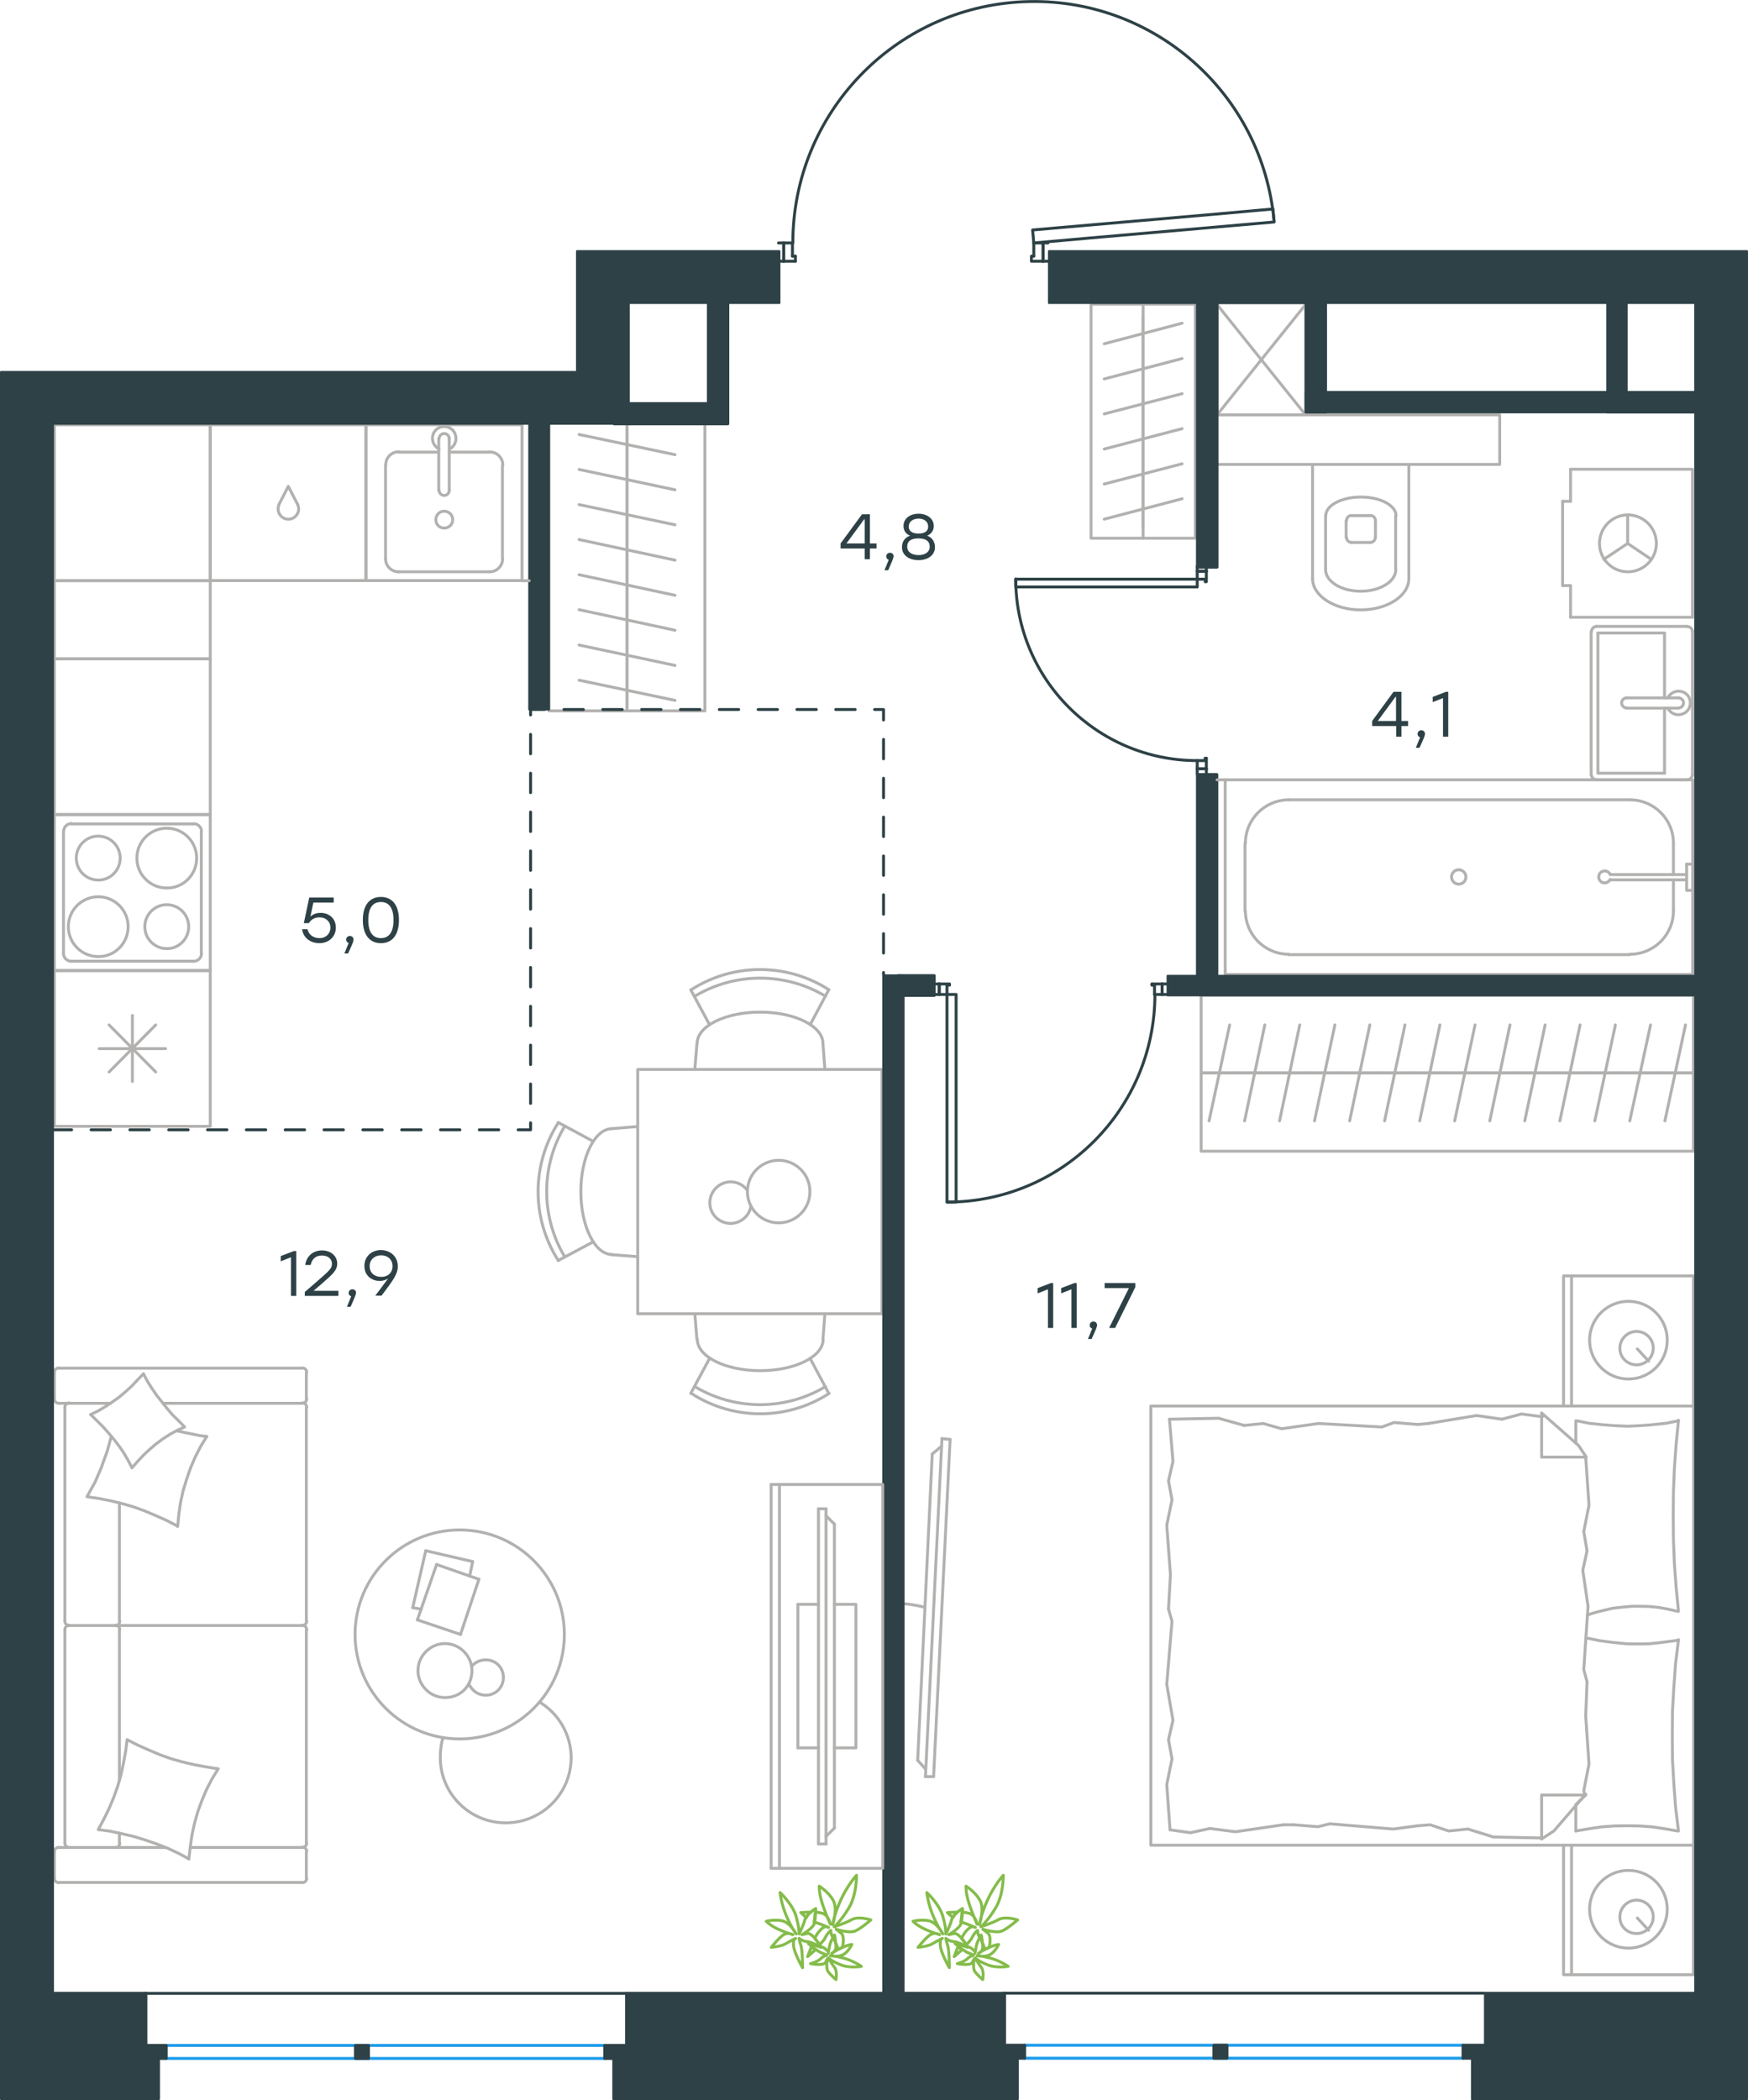 <?xml version="1.0" encoding="utf-8"?>
<!-- Generator: Adobe Illustrator 26.5.0, SVG Export Plug-In . SVG Version: 6.00 Build 0)  -->
<svg version="1.1" id="Слой_1" xmlns="http://www.w3.org/2000/svg" xmlns:xlink="http://www.w3.org/1999/xlink" x="0px" y="0px"
	 viewBox="0 0 900.4 1081.2" style="enable-background:new 0 0 900.4 1081.2;" xml:space="preserve">
<style type="text/css">
	.st0{fill:none;stroke:#B2B1B0;stroke-width:1.5;stroke-linecap:round;stroke-linejoin:round;stroke-miterlimit:22.926;}
	.st1{fill:none;stroke:#2D4146;stroke-width:1.5;stroke-linecap:round;stroke-linejoin:round;stroke-miterlimit:22.926;}
	.st2{fill:none;stroke:#1D9CEB;stroke-width:1.5;stroke-linecap:round;stroke-linejoin:round;stroke-miterlimit:22.926;}
	
		.st3{fill:none;stroke:#2D4146;stroke-width:1.5;stroke-linecap:round;stroke-linejoin:round;stroke-miterlimit:22.926;stroke-dasharray:10,10;}
	.st4{fill:#2D4146;}
	.st5{fill:#2D4146;stroke:#2D4146;stroke-linecap:round;stroke-linejoin:round;stroke-miterlimit:10;}
	.st6{fill:none;stroke:#84BC4A;stroke-width:1.5;stroke-linecap:round;stroke-linejoin:round;stroke-miterlimit:22.926;}
</style>
<g>
	<rect x="626.9" y="156" class="st0" width="45.6" height="57.6"/>
	<line class="st0" x1="626.9" y1="213.6" x2="672.5" y2="156.8"/>
	<line class="st0" x1="626.9" y1="156.8" x2="672.5" y2="213.6"/>
</g>
<g>
	<path class="st0" d="M476.4,827.5c-4.6-1.1-9.2-1.9-13.7-1.9"/>
	<line class="st0" x1="485.2" y1="740.7" x2="476.7" y2="914.7"/>
	<line class="st0" x1="480.9" y1="914.7" x2="489.4" y2="741.1"/>
	<line class="st0" x1="489.4" y1="741.1" x2="485.2" y2="740.7"/>
	<line class="st0" x1="472.7" y1="906.3" x2="480.2" y2="748.6"/>
	<line class="st0" x1="476.8" y1="910.9" x2="472.7" y2="906.3"/>
	<line class="st0" x1="480.2" y1="748.6" x2="485.1" y2="744.5"/>
	<line class="st0" x1="480.9" y1="914.7" x2="476.7" y2="914.7"/>
</g>
<rect x="28" y="218.7" class="st0" width="80.3" height="80.2"/>
<line class="st0" x1="252.1" y1="232.8" x2="231.4" y2="232.8"/>
<path class="st0" d="M233.2,267.6c0-2.4-1.9-4.4-4.4-4.4c-2.4,0-4.3,1.9-4.3,4.4c0,2.4,1.9,4.3,4.3,4.3
	C231.2,271.9,233.2,270,233.2,267.6"/>
<path class="st0" d="M226.2,252.5c0,1.4,1.2,2.6,2.6,2.6c1.4,0,2.6-1.2,2.6-2.6"/>
<line class="st0" x1="231.4" y1="225.8" x2="231.4" y2="252.6"/>
<path class="st0" d="M231.4,225.8c0-1.4-1.2-2.6-2.6-2.6c-1.4,0-2.6,1.2-2.6,2.6"/>
<line class="st0" x1="226" y1="225.8" x2="226" y2="252.6"/>
<path class="st0" d="M231.5,231.2c2.5-1.2,3.9-4.1,3.2-6.9c-0.6-2.8-3.1-4.7-5.9-4.7c-2.8,0-5.3,1.9-5.9,4.7
	c-0.6,2.8,0.7,5.6,3.3,6.9"/>
<path class="st0" d="M259,239.4c0-3.7-3-6.7-6.7-6.7"/>
<path class="st0" d="M205.4,232.6c-3.7,0-6.7,3-6.7,6.7"/>
<path class="st0" d="M252.2,294.4c3.7,0,6.7-3,6.7-6.7"/>
<path class="st0" d="M198.6,287.7c0,3.7,3,6.7,6.7,6.7"/>
<line class="st0" x1="258.8" y1="239.5" x2="258.8" y2="287.7"/>
<line class="st0" x1="252.1" y1="294.4" x2="205.3" y2="294.4"/>
<line class="st0" x1="198.6" y1="287.7" x2="198.6" y2="239.5"/>
<line class="st0" x1="205.3" y1="232.8" x2="226" y2="232.8"/>
<rect x="188.5" y="218.7" class="st0" width="80.4" height="80.2"/>
<path class="st0" d="M143.7,259.9c-1,2.2-0.3,4.8,1.6,6.3c1.9,1.5,4.6,1.5,6.5,0c1.9-1.5,2.6-4.1,1.6-6.3"/>
<polyline class="st0" points="153.4,259.9 148.5,250.4 143.6,259.9 "/>
<rect x="108.3" y="218.7" class="st0" width="80.2" height="80.2"/>
<path class="st0" d="M66,477.1c0-8.5-6.9-15.4-15.4-15.4c-8.5,0-15.4,6.9-15.4,15.4c0,8.5,6.9,15.4,15.4,15.4
	C59.1,492.6,66,485.7,66,477.1"/>
<path class="st0" d="M97.2,477.1c0-6.3-5.1-11.3-11.3-11.3c-6.3,0-11.3,5.1-11.3,11.3c0,6.3,5.1,11.3,11.3,11.3
	C92.1,488.5,97.2,483.4,97.2,477.1"/>
<path class="st0" d="M101.3,441.8c0-8.5-6.9-15.4-15.4-15.4c-8.5,0-15.4,6.9-15.4,15.4c0,8.5,6.9,15.4,15.4,15.4
	C94.4,457.3,101.3,450.4,101.3,441.8"/>
<path class="st0" d="M61.9,441.8c0-6.3-5.1-11.3-11.3-11.3c-6.3,0-11.3,5.1-11.3,11.3c0,6.3,5.1,11.3,11.3,11.3
	C56.8,453.2,61.9,448.1,61.9,441.8"/>
<path class="st0" d="M99.8,494.9c2.2,0,4-1.8,4-4"/>
<path class="st0" d="M32.7,490.9c0,2.2,1.8,4,4,4"/>
<path class="st0" d="M103.8,428.1c0-2.2-1.8-4-4-4"/>
<path class="st0" d="M36.8,424c-2.2,0-4,1.8-4,4"/>
<line class="st0" x1="99.7" y1="494.9" x2="36.7" y2="494.9"/>
<line class="st0" x1="103.7" y1="428.2" x2="103.7" y2="491"/>
<line class="st0" x1="36.7" y1="424.2" x2="99.7" y2="424.2"/>
<line class="st0" x1="32.7" y1="491" x2="32.7" y2="428.2"/>
<rect x="28" y="419.4" class="st0" width="80.3" height="80.3"/>
<line class="st0" x1="85.3" y1="951.2" x2="30.2" y2="951.2"/>
<line class="st0" x1="61.5" y1="839.1" x2="61.5" y2="916.7"/>
<line class="st0" x1="56.8" y1="722.5" x2="30.2" y2="722.5"/>
<polyline class="st0" points="46.7,728.3 50.6,726.4 54.3,724.2 57.9,721.8 61.4,719.3 64.7,716.5 67.9,713.6 70.9,710.4 
	73.9,707.3 "/>
<polyline class="st0" points="91.2,736.7 94.9,737.5 98.9,738.3 102.7,739.1 106.5,739.6 "/>
<polyline class="st0" points="68,755.7 66,751.9 63.8,748.1 61.4,744.6 58.7,741.1 55.9,737.8 53,734.5 46.7,728.3 "/>
<polyline class="st0" points="97.3,957.1 92,954.2 86.2,951.5 80.5,949.3 74.7,947.3 68.8,945.5 62.8,944.1 56.7,942.8 50.6,942 
	53.5,936.6 56.2,931.1 58.5,925.6 60.6,919.7 62.3,913.9 63.6,907.8 64.7,901.8 65.5,895.7 "/>
<polyline class="st0" points="106.5,739.6 103.3,744.8 100.5,750.3 98.1,755.9 96.1,761.7 94.3,767.6 93,773.6 92.1,779.8 
	91.5,785.9 "/>
<polyline class="st0" points="91.2,785.6 85.8,782.8 80.2,780.3 74.5,777.9 68.7,775.8 62.8,774.1 57,772.7 50.9,771.5 44.8,770.6 
	48.9,763.2 52.2,755.6 53.6,751.6 55.1,747.6 56.2,743.7 57.3,739.6 "/>
<polyline class="st0" points="112.4,910.7 109.2,915.9 106.4,921.3 104,927 101.9,932.7 100.2,938.7 98.9,944.7 98,950.9 
	97.3,957.1 "/>
<polyline class="st0" points="73.9,707.3 75.9,711.1 78.3,714.9 80.7,718.4 83.4,721.8 86.1,725.2 88.9,728.5 92,731.5 95.1,734.7 
	91.3,736.4 87.5,738.5 83.9,740.8 80.4,743.4 77.1,746.2 73.9,749.2 70.9,752.4 68,755.7 "/>
<polyline class="st0" points="65.5,895.7 71,898.5 76.6,901 82.3,903.4 88.1,905.5 94.2,907.2 100.2,908.6 106.2,909.7 112.4,910.7 
	"/>
<path class="st0" d="M59.4,836.9c1.3,0,2.3-1,2.3-2.3"/>
<line class="st0" x1="61.5" y1="834.7" x2="61.5" y2="773.8"/>
<path class="st0" d="M59.4,951.2c1.3,0,2.3-1,2.3-2.3"/>
<path class="st0" d="M61.7,839.1c0-1.3-1-2.3-2.3-2.3"/>
<line class="st0" x1="61.5" y1="943.8" x2="61.5" y2="949"/>
<path class="st0" d="M35.7,722.3c-1.3,0-2.3,1-2.3,2.3"/>
<path class="st0" d="M158,724.6c0-1.3-1-2.3-2.3-2.3"/>
<path class="st0" d="M33.4,834.6c0,1.3,1,2.3,2.3,2.3"/>
<path class="st0" d="M155.7,836.9c1.2,0,2.3-1,2.3-2.3"/>
<line class="st0" x1="33.4" y1="834.7" x2="33.4" y2="724.7"/>
<line class="st0" x1="157.8" y1="724.7" x2="157.8" y2="834.7"/>
<path class="st0" d="M33.4,948.9c0,1.2,1,2.3,2.3,2.3"/>
<path class="st0" d="M155.7,951.2c1.2,0,2.3-1,2.3-2.3"/>
<path class="st0" d="M30.3,951.1c-1.2,0-2.3,1-2.3,2.3"/>
<path class="st0" d="M35.7,836.8c-1.3,0-2.3,1-2.3,2.3"/>
<path class="st0" d="M158,839.1c0-1.3-1-2.3-2.3-2.3"/>
<path class="st0" d="M158,706.6c0-1.3-1-2.3-2.3-2.3"/>
<path class="st0" d="M155.7,722.5c1.2,0,2.3-1,2.3-2.3"/>
<path class="st0" d="M30.3,704.3c-1.2,0-2.3,1-2.3,2.3"/>
<path class="st0" d="M28,720.2c0,1.3,1,2.3,2.3,2.3"/>
<path class="st0" d="M28,967c0,1.3,1,2.3,2.3,2.3"/>
<path class="st0" d="M158,953.3c0-1.3-1-2.3-2.3-2.3"/>
<path class="st0" d="M155.7,969.3c1.2,0,2.3-1,2.3-2.3"/>
<line class="st0" x1="33.4" y1="839.1" x2="33.4" y2="949"/>
<line class="st0" x1="155.6" y1="836.9" x2="35.6" y2="836.9"/>
<line class="st0" x1="157.8" y1="949" x2="157.8" y2="839.1"/>
<line class="st0" x1="30.2" y1="704.4" x2="155.6" y2="704.4"/>
<line class="st0" x1="157.8" y1="706.6" x2="157.8" y2="720.3"/>
<line class="st0" x1="155.6" y1="722.5" x2="84" y2="722.5"/>
<line class="st0" x1="28" y1="720.3" x2="28" y2="706.6"/>
<line class="st0" x1="98.1" y1="951.2" x2="155.6" y2="951.2"/>
<line class="st0" x1="157.8" y1="953.4" x2="157.8" y2="967.1"/>
<line class="st0" x1="155.6" y1="969.2" x2="30.2" y2="969.2"/>
<line class="st0" x1="28" y1="967.1" x2="28" y2="953.4"/>
<line class="st0" x1="794.1" y1="946.3" x2="769.3" y2="945.8"/>
<polyline class="st0" points="816.8,883.5 818.5,908.3 815.8,921.9 816.3,924.2 "/>
<polyline class="st0" points="816.8,750.2 818.5,775 815.8,788.5 "/>
<polyline class="st0" points="818,827 815.8,859.6 817.5,865.9 "/>
<polyline class="st0" points="815.8,788.5 817.5,798.5 815.3,808.4 818,827 "/>
<line class="st0" x1="817.5" y1="865.9" x2="816.8" y2="883.5"/>
<polyline class="st0" points="811.7,942.7 818.2,941.6 824.8,940.6 831.5,940.1 838,940 844.6,940.1 851.3,940.6 857.8,941.6 
	864.1,942.7 "/>
<polyline class="st0" points="864.6,942.7 863.1,930.5 862.2,918.3 861.5,905.9 861.4,893.4 861.5,881.1 862.2,868.7 863.1,856.4 
	864.6,844.2 "/>
<polyline class="st0" points="735.7,732.9 760.6,728.8 773.7,730.7 "/>
<polyline class="st0" points="773.7,730.7 783.7,728 793.6,729.3 794.6,729.3 "/>
<line class="st0" x1="730.3" y1="733.4" x2="735.7" y2="732.9"/>
<polyline class="st0" points="666.5,734.7 679.2,732.9 711.8,734.7 718.1,732.4 730.3,733.4 "/>
<polyline class="st0" points="602.4,730.7 627.7,730.2 640.9,733.9 "/>
<polyline class="st0" points="640.9,733.9 650.7,732.9 660.2,735.6 666.5,734.7 "/>
<polyline class="st0" points="661.1,939.5 636.3,943.1 623.2,941.4 "/>
<polyline class="st0" points="623.2,941.4 613.2,943.6 603.4,942.2 "/>
<line class="st0" x1="666.5" y1="939.5" x2="661.1" y2="939.5"/>
<polyline class="st0" points="730.3,940 717.7,941.7 685,939 678.9,940.5 666.5,939.5 "/>
<line class="st0" x1="769.3" y1="945.8" x2="756.1" y2="941.7"/>
<polyline class="st0" points="756.1,941.7 746.2,942.7 736.7,939.5 730.3,940 "/>
<polyline class="st0" points="864.6,844.5 854.4,845.8 849.5,846.3 844.8,846.4 837.6,846.3 830.7,845.6 823.9,844.7 817.1,843.3 
	"/>
<polyline class="st0" points="864.6,731.5 858.1,732.8 851.4,733.5 844.9,734 838.4,734.3 831.6,734 825.2,733.5 818.6,732.8 
	812.2,731.5 "/>
<polyline class="st0" points="817.7,831.5 821,830.4 824.4,829.5 830.8,828 837.3,827.3 840.8,827 844.3,827 849.4,827.1 
	854.4,827.6 859.3,828.5 864.1,829.6 "/>
<polyline class="st0" points="864.6,829.6 863.4,817.5 862.5,805.3 862,792.9 861.9,780.4 862,768.1 862.5,755.7 863.4,743.4 
	864.6,731.2 "/>
<polyline class="st0" points="602.9,810.7 601,785.3 603.7,772.2 "/>
<polyline class="st0" points="603.7,772.2 601.9,762.4 604.2,752.4 602.4,730.7 "/>
<polyline class="st0" points="602.7,942.2 601,918.8 603.7,905.6 "/>
<polyline class="st0" points="601,867.2 603.7,834.7 601.9,828.4 "/>
<polyline class="st0" points="603.7,905.6 601.9,895.7 604.2,885.7 601,867.2 "/>
<line class="st0" x1="601.9" y1="828.4" x2="602.9" y2="810.7"/>
<line class="st0" x1="794.1" y1="727.5" x2="794.1" y2="750.2"/>
<polyline class="st0" points="816.8,923.7 800.4,942.7 794.1,946.8 "/>
<line class="st0" x1="816.8" y1="750.2" x2="794.1" y2="750.2"/>
<line class="st0" x1="811.7" y1="942.7" x2="811.7" y2="929.5"/>
<polyline class="st0" points="794.1,727.5 813.1,744.2 817.1,750.2 "/>
<line class="st0" x1="794.1" y1="946.8" x2="794.1" y2="924.2"/>
<polyline class="st0" points="811.7,929.1 816.8,924.2 794.1,924.2 "/>
<line class="st0" x1="811.7" y1="743" x2="811.7" y2="731.5"/>
<line class="st0" x1="843.4" y1="987.5" x2="849.2" y2="993.8"/>
<path class="st0" d="M843,995.5c4.8,0,8.6-3.9,8.6-8.6c0-4.8-3.9-8.6-8.6-8.6s-8.6,3.9-8.6,8.6C834.3,991.7,838.2,995.5,843,995.5"
	/>
<path class="st0" d="M838.8,1003c11.1,0,20-9,20-20c0-11.1-8.9-20-20-20c-11.1,0-20,9-20,20C818.8,994,827.8,1003,838.8,1003"/>
<line class="st0" x1="843.4" y1="694.5" x2="849.2" y2="700.8"/>
<path class="st0" d="M843,702.7c4.8,0,8.6-3.9,8.6-8.6c0-4.8-3.9-8.6-8.6-8.6s-8.6,3.9-8.6,8.6C834.3,698.8,838.2,702.7,843,702.7"
	/>
<path class="st0" d="M838.8,710c11.1,0,20-8.9,20-20c0-11.1-8.9-20-20-20c-11.1,0-20,9-20,20C818.8,701,827.8,710,838.8,710"/>
<line class="st0" x1="809.5" y1="950" x2="809.5" y2="1016.7"/>
<line class="st0" x1="809.5" y1="656.9" x2="809.5" y2="723.9"/>
<polyline class="st0" points="872.3,950 872.3,1016.7 805.4,1016.7 805.4,950 "/>
<polyline class="st0" points="872.3,723.9 872.3,656.9 805.4,656.9 805.4,723.9 "/>
<rect x="592.8" y="723.9" class="st0" width="279.6" height="226.1"/>
<line class="st0" x1="619.2" y1="552.4" x2="637.2" y2="552.4"/>
<line class="st0" x1="633.4" y1="527.7" x2="622.8" y2="577.1"/>
<line class="st0" x1="637.2" y1="552.4" x2="655.3" y2="552.4"/>
<line class="st0" x1="651.5" y1="527.7" x2="641.1" y2="577.1"/>
<line class="st0" x1="655.3" y1="552.4" x2="673.3" y2="552.4"/>
<line class="st0" x1="669.5" y1="527.7" x2="659.1" y2="577.1"/>
<line class="st0" x1="673.3" y1="552.4" x2="691.4" y2="552.4"/>
<line class="st0" x1="687.6" y1="527.7" x2="677.1" y2="577.1"/>
<line class="st0" x1="691.4" y1="552.4" x2="709.4" y2="552.4"/>
<line class="st0" x1="705.6" y1="527.7" x2="695.2" y2="577.1"/>
<line class="st0" x1="709.4" y1="552.4" x2="727.5" y2="552.4"/>
<line class="st0" x1="723.7" y1="527.7" x2="713.2" y2="577.1"/>
<line class="st0" x1="727.5" y1="552.4" x2="745.5" y2="552.4"/>
<line class="st0" x1="741.7" y1="527.7" x2="731.3" y2="577.1"/>
<line class="st0" x1="745.5" y1="552.4" x2="763.6" y2="552.4"/>
<line class="st0" x1="759.8" y1="527.7" x2="749.3" y2="577.1"/>
<line class="st0" x1="618.7" y1="552.4" x2="872.3" y2="552.4"/>
<line class="st0" x1="763.6" y1="552.4" x2="781.6" y2="552.4"/>
<line class="st0" x1="777.8" y1="527.7" x2="767.4" y2="577.1"/>
<line class="st0" x1="781.6" y1="552.4" x2="799.7" y2="552.4"/>
<line class="st0" x1="795.9" y1="527.7" x2="785.4" y2="577.1"/>
<line class="st0" x1="799.7" y1="552.4" x2="817.7" y2="552.4"/>
<line class="st0" x1="813.9" y1="527.7" x2="803.5" y2="577.1"/>
<line class="st0" x1="817.7" y1="552.4" x2="835.7" y2="552.4"/>
<line class="st0" x1="832.1" y1="527.7" x2="821.5" y2="577.1"/>
<line class="st0" x1="835.7" y1="552.4" x2="853.9" y2="552.4"/>
<line class="st0" x1="850.2" y1="527.7" x2="839.5" y2="577.1"/>
<line class="st0" x1="853.9" y1="552.4" x2="872" y2="552.4"/>
<line class="st0" x1="868.2" y1="527.7" x2="857.6" y2="577.1"/>
<rect x="618.7" y="512.4" class="st0" width="253.6" height="80.3"/>
<line class="st0" x1="862" y1="469" x2="862" y2="453"/>
<path class="st0" d="M829.4,450.2c-0.6-1.3-2-2-3.5-1.7c-1.4,0.3-2.4,1.5-2.4,3c0,1.4,1,2.7,2.4,3c1.4,0.3,2.8-0.4,3.5-1.7"/>
<line class="st0" x1="868.8" y1="453" x2="829.4" y2="453"/>
<line class="st0" x1="868.8" y1="450.3" x2="829.4" y2="450.3"/>
<line class="st0" x1="868.8" y1="444.9" x2="871.8" y2="444.9"/>
<polyline class="st0" points="868.8,444.9 868.8,458.4 871.8,458.4 "/>
<path class="st0" d="M755.1,451.5c0-2-1.7-3.7-3.7-3.7c-2.1,0-3.7,1.7-3.7,3.7c0,2.1,1.7,3.7,3.7,3.7
	C753.5,455.2,755.1,453.5,755.1,451.5"/>
<path class="st0" d="M839.6,491.3c12.4,0,22.4-10,22.4-22.4"/>
<path class="st0" d="M862,434.2c0-12.4-10-22.4-22.4-22.4"/>
<path class="st0" d="M641.5,468.9c0,12.4,10,22.4,22.4,22.4"/>
<path class="st0" d="M663.9,411.8c-12.4,0-22.4,10-22.4,22.4"/>
<line class="st0" x1="862" y1="434.3" x2="862" y2="450.3"/>
<line class="st0" x1="839.5" y1="491.5" x2="663.8" y2="491.5"/>
<line class="st0" x1="641.3" y1="469" x2="641.3" y2="434.3"/>
<line class="st0" x1="663.8" y1="411.8" x2="839.5" y2="411.8"/>
<rect x="631.1" y="401.5" class="st0" width="240.8" height="100.2"/>
<line class="st0" x1="857.4" y1="364.6" x2="857.4" y2="398.1"/>
<polyline class="st0" points="857.4,359.3 857.4,325.9 823.1,325.9 "/>
<polyline class="st0" points="823.1,325.9 823.1,398.1 857.4,398.1 "/>
<path class="st0" d="M819.7,398.8c0,1.4,1.2,2.6,2.6,2.6"/>
<path class="st0" d="M822.4,322.5c-1.4,0-2.6,1.2-2.6,2.6"/>
<path class="st0" d="M869.2,401.4c1.4,0,2.6-1.2,2.6-2.6"/>
<path class="st0" d="M871.8,325.2c0-1.4-1.2-2.6-2.6-2.6"/>
<path class="st0" d="M837.9,359.3c-1.4,0-2.6,1.2-2.6,2.6c0,1.4,1.2,2.6,2.6,2.6"/>
<line class="st0" x1="864.5" y1="364.6" x2="837.8" y2="364.6"/>
<path class="st0" d="M864.6,364.5c1.4,0,2.6-1.2,2.6-2.6c0-1.4-1.2-2.6-2.6-2.6"/>
<line class="st0" x1="864.5" y1="359.3" x2="837.8" y2="359.3"/>
<path class="st0" d="M859.1,364.6c1.2,2.5,4.1,3.9,6.9,3.2c2.8-0.6,4.7-3.1,4.7-5.9c0-2.8-1.9-5.3-4.7-5.9c-2.8-0.6-5.6,0.7-6.9,3.3
	"/>
<line class="st0" x1="869.1" y1="401.5" x2="822.3" y2="401.5"/>
<line class="st0" x1="819.6" y1="398.9" x2="819.6" y2="325.2"/>
<line class="st0" x1="822.3" y1="322.5" x2="869.1" y2="322.5"/>
<line class="st0" x1="871.8" y1="325.2" x2="871.8" y2="398.9"/>
<line class="st0" x1="809" y1="301.5" x2="804.9" y2="301.5"/>
<line class="st0" x1="809" y1="258.1" x2="804.9" y2="258.1"/>
<line class="st0" x1="809" y1="317.8" x2="809" y2="301.5"/>
<line class="st0" x1="809" y1="241.6" x2="809" y2="258.1"/>
<polyline class="st0" points="850.6,288 838.4,279.8 826.1,288 "/>
<line class="st0" x1="838.4" y1="279.8" x2="838.4" y2="265.1"/>
<path class="st0" d="M838.5,294.4c8.1,0,14.7-6.6,14.7-14.6c0-8.1-6.6-14.7-14.7-14.7c-8.1,0-14.6,6.6-14.6,14.7
	C823.9,287.8,830.4,294.4,838.5,294.4"/>
<line class="st0" x1="871.8" y1="317.8" x2="809" y2="317.8"/>
<line class="st0" x1="804.9" y1="301.5" x2="804.9" y2="258.1"/>
<polyline class="st0" points="809,241.6 871.8,241.6 871.8,317.8 "/>
<g>
	<path class="st0" d="M705.8,279.3c1.4,0,2.6-1.1,2.6-2.6"/>
	<path class="st0" d="M693.6,276.7c0,1.4,1.2,2.6,2.6,2.6"/>
	<path class="st0" d="M708.5,268c0-1.4-1.2-2.6-2.6-2.6"/>
	<path class="st0" d="M696.2,265.4c-1.4,0-2.6,1.1-2.6,2.6"/>
	<line class="st0" x1="708.5" y1="268.1" x2="708.5" y2="276.8"/>
	<line class="st0" x1="705.8" y1="279.3" x2="696.1" y2="279.3"/>
	<line class="st0" x1="693.4" y1="276.8" x2="693.4" y2="268.1"/>
	<line class="st0" x1="696.1" y1="265.5" x2="705.8" y2="265.5"/>
	<path class="st0" d="M719.1,265.5c0-5.3-8.1-9.6-18.1-9.6c-10,0-18.1,4.3-18.1,9.6"/>
	<line class="st0" x1="718.9" y1="293.2" x2="718.9" y2="265.5"/>
	<path class="st0" d="M682.8,293.2c0,6.2,8.1,11.2,18.1,11.2c10,0,18.1-5,18.1-11.2"/>
	<line class="st0" x1="682.8" y1="293.2" x2="682.8" y2="265.5"/>
	<path class="st0" d="M676.1,297.9c0,8.8,11.1,16.1,24.8,16.1c13.7,0,24.8-7.2,24.8-16.1"/>
	<line class="st0" x1="725.7" y1="298" x2="725.7" y2="239.1"/>
	<line class="st0" x1="676.1" y1="298" x2="676.1" y2="239.1"/>
	<polyline class="st0" points="627.4,213.6 772.5,213.6 772.5,239.1 627.4,239.1 	"/>
</g>
<line class="st0" x1="323" y1="364.4" x2="323" y2="346.3"/>
<line class="st0" x1="298.3" y1="350.2" x2="347.7" y2="360.6"/>
<line class="st0" x1="323" y1="346.3" x2="323" y2="328.3"/>
<line class="st0" x1="298.3" y1="332.1" x2="347.7" y2="342.6"/>
<line class="st0" x1="323" y1="366" x2="323" y2="218.3"/>
<line class="st0" x1="323" y1="328.3" x2="323" y2="310.2"/>
<line class="st0" x1="298.3" y1="313.9" x2="347.7" y2="324.5"/>
<line class="st0" x1="323" y1="310.2" x2="323" y2="292"/>
<line class="st0" x1="298.3" y1="295.9" x2="347.7" y2="306.5"/>
<line class="st0" x1="323" y1="292" x2="323" y2="274"/>
<line class="st0" x1="298.3" y1="277.8" x2="347.7" y2="288.4"/>
<line class="st0" x1="323" y1="274" x2="323" y2="255.9"/>
<line class="st0" x1="298.3" y1="259.8" x2="347.7" y2="270.2"/>
<line class="st0" x1="323" y1="255.9" x2="323" y2="237.9"/>
<line class="st0" x1="298.3" y1="241.7" x2="347.7" y2="252.2"/>
<line class="st0" x1="323" y1="237.9" x2="323" y2="219.9"/>
<line class="st0" x1="298.3" y1="223.7" x2="347.7" y2="234.1"/>
<polyline class="st0" points="363.1,218.3 363.1,366 282.8,366 282.8,218.3 "/>
<line class="st0" x1="80.2" y1="527.7" x2="56.2" y2="551.9"/>
<line class="st0" x1="80.2" y1="551.9" x2="56.2" y2="527.7"/>
<line class="st0" x1="68.2" y1="522.8" x2="68.2" y2="556.8"/>
<line class="st0" x1="85.3" y1="539.9" x2="51.1" y2="539.9"/>
<rect x="28" y="499.7" class="st0" width="80.3" height="80.2"/>
<line class="st0" x1="588.8" y1="277.1" x2="588.8" y2="156.6"/>
<line class="st0" x1="588.8" y1="271.1" x2="588.8" y2="253"/>
<line class="st0" x1="608.9" y1="256.8" x2="568.8" y2="267.3"/>
<line class="st0" x1="588.8" y1="253" x2="588.8" y2="235"/>
<line class="st0" x1="608.9" y1="238.8" x2="568.8" y2="249.2"/>
<line class="st0" x1="588.8" y1="235" x2="588.8" y2="216.9"/>
<line class="st0" x1="608.9" y1="220.7" x2="568.8" y2="231.2"/>
<line class="st0" x1="588.8" y1="216.9" x2="588.8" y2="198.9"/>
<line class="st0" x1="608.9" y1="202.7" x2="568.8" y2="213.1"/>
<line class="st0" x1="588.8" y1="198.9" x2="588.8" y2="180.8"/>
<line class="st0" x1="608.9" y1="184.6" x2="568.8" y2="195.1"/>
<line class="st0" x1="588.8" y1="180.8" x2="588.8" y2="162.8"/>
<line class="st0" x1="608.9" y1="166.4" x2="568.8" y2="177"/>
<rect x="562" y="156.6" class="st0" width="53.7" height="120.5"/>
<g>
	<path class="st0" d="M357.9,713.9c20.7,12.4,46.6,12.4,67.3,0"/>
	<path class="st0" d="M356.1,717.4c21.6,14,49.4,14,71,0"/>
	<line class="st0" x1="365.5" y1="699.4" x2="355.8" y2="717.4"/>
	<line class="st0" x1="417.3" y1="699.4" x2="426.9" y2="717.4"/>
	<line class="st0" x1="423.9" y1="689.7" x2="424.9" y2="676.4"/>
	<line class="st0" x1="359" y1="689.7" x2="357.9" y2="676.4"/>
	<path class="st0" d="M359.2,689.6c0,8.9,14.5,16.1,32.4,16.1c17.9,0,32.4-7.2,32.4-16.1"/>
	<path class="st0" d="M290.9,579.8c-12.4,20.7-12.4,46.6,0,67.3"/>
	<path class="st0" d="M287.6,578c-13.9,21.6-13.9,49.4,0,71"/>
	<line class="st0" x1="305.5" y1="587.6" x2="287.5" y2="577.9"/>
	<line class="st0" x1="305.5" y1="639.4" x2="287.5" y2="649"/>
	<line class="st0" x1="315.2" y1="646" x2="328.5" y2="647"/>
	<line class="st0" x1="315.2" y1="581.1" x2="328.5" y2="580"/>
	<path class="st0" d="M315.3,581.1c-8.9,0-16.1,14.5-16.1,32.4c0,17.9,7.2,32.4,16.1,32.4"/>
	<path class="st0" d="M425.2,512.9c-20.7-12.4-46.6-12.4-67.3,0"/>
	<path class="st0" d="M427,509.6c-21.6-13.9-49.4-13.9-71,0"/>
	<line class="st0" x1="417.3" y1="527.6" x2="426.9" y2="509.6"/>
	<line class="st0" x1="365.5" y1="527.6" x2="355.8" y2="509.6"/>
	<line class="st0" x1="359" y1="537.3" x2="357.9" y2="550.6"/>
	<line class="st0" x1="423.9" y1="537.3" x2="424.9" y2="550.6"/>
	<path class="st0" d="M423.9,537.2c0-8.9-14.5-16.1-32.4-16.1c-17.9,0-32.4,7.2-32.4,16.1"/>
	<path class="st0" d="M385,612.9c-3-4.1-8.5-5.6-13.1-3.4c-4.6,2.1-7.1,7.2-6,12.1c1.1,4.9,5.6,8.4,10.7,8.3
		c5.1-0.2,9.4-3.9,10.2-8.9"/>
	<path class="st0" d="M385,613.5c0,8.9,7.2,16.1,16.1,16.1c8.9,0,16.1-7.2,16.1-16.1c0-8.9-7.2-16.1-16.1-16.1
		C392.2,597.4,385,604.6,385,613.5"/>
	<rect x="328.5" y="550.6" class="st0" width="125.8" height="125.8"/>
</g>
<rect x="28" y="339.2" class="st0" width="80.3" height="80.2"/>
<rect x="28" y="299" class="st0" width="80.3" height="40.2"/>
<line class="st1" x1="616.7" y1="395.8" x2="616.7" y2="398.4"/>
<polyline class="st1" points="616.7,291.5 616.7,294.1 616.7,298.2 "/>
<line class="st1" x1="616.7" y1="391.6" x2="616.7" y2="395.8"/>
<path class="st1" d="M523.2,298.1c0,51.6,41.9,93.5,93.5,93.5"/>
<line class="st1" x1="621.4" y1="395.8" x2="621.4" y2="390.4"/>
<line class="st1" x1="621.4" y1="294.1" x2="621.4" y2="291.5"/>
<line class="st1" x1="616.7" y1="298.2" x2="620.8" y2="298.2"/>
<polyline class="st1" points="621.4,294.1 621.4,299.5 620.8,299.5 620.8,298.2 "/>
<line class="st1" x1="620.8" y1="391.6" x2="620.8" y2="390.4"/>
<line class="st1" x1="621.4" y1="398.4" x2="621.4" y2="395.8"/>
<line class="st1" x1="616.7" y1="391.6" x2="620.8" y2="391.6"/>
<line class="st1" x1="620.8" y1="390.4" x2="621.4" y2="390.4"/>
<line class="st1" x1="616.7" y1="294.1" x2="621.4" y2="294.1"/>
<line class="st1" x1="616.7" y1="395.8" x2="621.4" y2="395.8"/>
<line class="st1" x1="616.7" y1="294.1" x2="621.4" y2="294.1"/>
<line class="st1" x1="616.7" y1="395.8" x2="621.4" y2="395.8"/>
<polygon class="st1" points="587.2,298.2 523.2,298.2 523.2,302.2 552.5,302.2 616.7,302.2 616.7,298.2 "/>
<line class="st1" x1="598.6" y1="512" x2="601.3" y2="512"/>
<polyline class="st1" points="481.1,512 483.8,512 487.8,512 "/>
<line class="st1" x1="594.7" y1="512" x2="598.6" y2="512"/>
<path class="st1" d="M487.9,618.9c59.1,0,107-47.9,107-107"/>
<line class="st1" x1="598.6" y1="506.6" x2="593.4" y2="506.6"/>
<line class="st1" x1="483.8" y1="506.6" x2="481.1" y2="506.6"/>
<line class="st1" x1="487.8" y1="512" x2="487.8" y2="507.2"/>
<polyline class="st1" points="483.8,506.6 489.1,506.6 489.1,507.2 487.8,507.2 "/>
<line class="st1" x1="594.7" y1="507.2" x2="593.4" y2="507.2"/>
<line class="st1" x1="601.3" y1="506.6" x2="598.6" y2="506.6"/>
<line class="st1" x1="594.7" y1="512" x2="594.7" y2="507.2"/>
<line class="st1" x1="593.4" y1="507.2" x2="593.4" y2="506.6"/>
<line class="st1" x1="483.8" y1="512" x2="483.8" y2="506.6"/>
<line class="st1" x1="598.6" y1="512" x2="598.6" y2="506.6"/>
<line class="st1" x1="483.8" y1="512" x2="483.8" y2="506.6"/>
<line class="st1" x1="598.6" y1="512" x2="598.6" y2="506.6"/>
<polygon class="st1" points="487.8,541.4 487.8,618.9 492.5,618.9 492.5,589.6 492.5,512 487.8,512 "/>
<line class="st1" x1="403.7" y1="125.1" x2="401" y2="125.1"/>
<polyline class="st1" points="539.8,125.1 537.3,125.1 532.5,125.1 "/>
<line class="st1" x1="408.2" y1="125.1" x2="403.7" y2="125.1"/>
<path class="st1" d="M656.3,114.1C650.5,47.9,593.6-2,527.2,0.9C460.8,3.8,408.4,58.5,408.4,125"/>
<line class="st1" x1="403.7" y1="134.5" x2="409.7" y2="134.5"/>
<line class="st1" x1="537.3" y1="134.5" x2="539.8" y2="134.5"/>
<line class="st1" x1="532.5" y1="125.1" x2="532.5" y2="131.9"/>
<polyline class="st1" points="537.3,134.5 531.3,134.5 531.3,131.9 532.5,131.9 "/>
<line class="st1" x1="408.2" y1="131.9" x2="409.7" y2="131.9"/>
<line class="st1" x1="401" y1="134.5" x2="403.7" y2="134.5"/>
<line class="st1" x1="408.2" y1="125.1" x2="408.2" y2="131.9"/>
<line class="st1" x1="409.7" y1="131.9" x2="409.7" y2="134.5"/>
<line class="st1" x1="537.3" y1="125.1" x2="537.3" y2="134.5"/>
<line class="st1" x1="403.7" y1="125.1" x2="403.7" y2="134.5"/>
<line class="st1" x1="537.3" y1="125.1" x2="537.3" y2="134.5"/>
<line class="st1" x1="403.7" y1="125.1" x2="403.7" y2="134.5"/>
<polygon class="st1" points="561.8,122.5 656.3,114.3 655.7,107.6 626.6,110.2 531.9,118.4 532.5,125.1 "/>
<rect x="316.3" y="207.8" class="st1" width="58.6" height="10.4"/>
<rect x="364.9" y="153.9" class="st1" width="10" height="59.1"/>
<rect x="616.8" y="147.9" class="st1" width="10.1" height="144.1"/>
<rect x="616.8" y="398.8" class="st1" width="10" height="105.8"/>
<rect x="455.2" y="502.4" class="st1" width="10" height="531.5"/>
<rect x="462.6" y="502.3" class="st1" width="18.6" height="10.2"/>
<line class="st2" x1="311.5" y1="1059.8" x2="85.5" y2="1059.8"/>
<line class="st2" x1="311.5" y1="1053.1" x2="85.5" y2="1053.1"/>
<rect x="311.5" y="1053.1" class="st1" width="10.7" height="6.7"/>
<rect x="183.1" y="1053.1" class="st1" width="6.7" height="6.7"/>
<rect x="74.9" y="1053.1" class="st1" width="10.7" height="6.7"/>
<line class="st1" x1="322.1" y1="1026.3" x2="74.9" y2="1026.3"/>
<line class="st2" x1="753.6" y1="1059.7" x2="527.7" y2="1059.7"/>
<line class="st2" x1="753.6" y1="1053" x2="527.7" y2="1053"/>
<rect x="753.6" y="1053" class="st1" width="10.6" height="6.7"/>
<rect x="625.3" y="1053" class="st1" width="6.7" height="6.7"/>
<rect x="517.1" y="1053" class="st1" width="10.7" height="6.7"/>
<line class="st1" x1="764.3" y1="1026.2" x2="517.1" y2="1026.2"/>
<polyline class="st3" points="26.9,581.7 273.3,581.7 273.3,365.3 455.1,365.3 455.1,501.8 "/>
<g>
	<path class="st4" d="M451.5,282.4h-3.4v5.5h-2.7v-5.5H433v-2.6l11-15h4.1v15h3.4V282.4z M445.4,279.8v-12.4h-0.3l-9.1,12.4
		L445.4,279.8z"/>
	<path class="st4" d="M457.5,293.6h-1.9l2.2-5.4c-0.8-0.2-1.3-0.9-1.3-1.7c0-1.1,0.8-1.9,1.9-1.9c0.8,0,1.9,0.4,1.9,1.9
		C460.2,287.1,460.1,287.8,457.5,293.6z"/>
	<path class="st4" d="M481.6,281.7c0,4.2-3.7,6.7-8.5,6.7s-8.5-2.5-8.5-6.7c0-2.8,1.5-5,4.2-5.9c-2.2-0.8-3.4-2.7-3.4-5
		c0-3.9,3.4-6.3,7.8-6.3c4.3,0,7.8,2.5,7.8,6.3c0,2.2-1.2,4.1-3.4,5C480.1,276.7,481.6,278.9,481.6,281.7z M478.9,281.5
		c0-2.9-2-4.3-5.8-4.3c-3.8,0-5.8,1.4-5.8,4.3c0,2.7,2.4,4.3,5.8,4.3C476.5,285.8,478.9,284.2,478.9,281.5z M468.1,271.1
		c0,2.1,1.4,3.6,5,3.6s5-1.5,5-3.6c0-2.5-2-4.1-5-4.1C470.1,267.1,468.1,268.6,468.1,271.1z"/>
</g>
<g>
	<path class="st4" d="M173,477.6c0,4.7-3.7,8-8.4,8c-4.4,0-8.3-2.4-9-7.2h2.8c0.7,3,3.1,4.6,6.2,4.6c3.3,0,5.6-2.3,5.6-5.4
		c0-3.2-2.4-5.3-5.6-5.3c-2.6,0-4.4,1.2-5.5,3h-2.6l2.8-13.2h12.6v2.6h-10.5l-1.5,7.2c1.3-1.2,3-1.9,5.3-1.9
		C169.5,470,173,472.9,173,477.6z"/>
	<path class="st4" d="M179.3,490.9h-1.9l2.2-5.4c-0.8-0.2-1.3-0.9-1.3-1.7c0-1.1,0.8-1.9,1.9-1.9c0.8,0,1.9,0.4,1.9,1.9
		C182.1,484.4,182,485.1,179.3,490.9z"/>
	<path class="st4" d="M205.5,473.7c0,7.6-3.4,11.9-9.3,11.9c-5.8,0-9.3-4.3-9.3-11.9c0-7.7,3.5-11.9,9.3-11.9
		C202.1,461.8,205.5,466.1,205.5,473.7z M202.7,473.7c0-6.6-2.6-9.3-6.5-9.3s-6.5,2.7-6.5,9.3c0,6.6,2.6,9.3,6.5,9.3
		S202.7,480.3,202.7,473.7z"/>
</g>
<g>
	<path class="st4" d="M152.6,644.1v23.1h-2.7v-19.9l-5.3,2.1v-2.7l6.8-2.6H152.6z"/>
	<path class="st4" d="M174.3,667.2h-17.3v-2l6.7-5.8c5.6-4.9,7.3-6.3,7.3-8.7c0-2.5-2-4.3-5.2-4.3c-3.3,0-5.1,1.9-5.8,4.9h-2.8
		c0.7-4.6,4-7.5,8.7-7.5c4.7,0,7.8,3,7.8,6.8c0,3.4-2.4,5.5-7.8,10.2l-4.4,3.8h12.8V667.2z"/>
	<path class="st4" d="M180.6,672.8h-1.9l2.2-5.4c-0.8-0.2-1.3-0.9-1.3-1.7c0-1.1,0.8-1.9,1.9-1.9c0.8,0,1.9,0.4,1.9,1.9
		C183.3,666.3,183.2,667,180.6,672.8z"/>
	<path class="st4" d="M204.9,652c0,4-2.4,7.2-8.4,15.1h-3.2l6.6-8.8c-1.2,0.7-2.6,1.2-4.3,1.2c-4.1,0-7.9-2.7-7.9-7.7
		c0-5,3.8-8.2,8.6-8.2C201,643.7,204.9,646.8,204.9,652z M202.2,651.9c0-3.5-2.6-5.6-5.9-5.6c-3.3,0-5.9,2.2-5.9,5.6
		c0,3.5,2.6,5.5,5.8,5.5C199.7,657.5,202.2,655.3,202.2,651.9z"/>
</g>
<g>
	<path class="st4" d="M542.5,660.6v23.1h-2.7v-19.9l-5.3,2.1v-2.7l6.8-2.6H542.5z"/>
	<path class="st4" d="M554.6,660.6v23.1h-2.7v-19.9l-5.3,2.1v-2.7l6.8-2.6H554.6z"/>
	<path class="st4" d="M562.3,689.4h-1.9l2.2-5.4c-0.8-0.2-1.3-0.9-1.3-1.7c0-1.1,0.8-1.9,1.9-1.9c0.8,0,1.9,0.4,1.9,1.9
		C565.1,682.8,565,683.5,562.3,689.4z"/>
	<path class="st4" d="M584.8,660.6v2.1l-10.4,21h-3.1l10.2-20.5h-12.5v-2.6H584.8z"/>
</g>
<g>
	<path class="st4" d="M725.3,373.8h-3.4v5.5h-2.7v-5.5h-12.4v-2.6l11-15h4.1v15h3.4V373.8z M719.1,371.2v-12.4h-0.3l-9.1,12.4
		L719.1,371.2z"/>
	<path class="st4" d="M731.2,385h-1.9l2.2-5.4c-0.8-0.2-1.3-0.9-1.3-1.7c0-1.1,0.8-1.9,1.9-1.9c0.8,0,1.9,0.4,1.9,1.9
		C734,378.4,733.9,379.2,731.2,385z"/>
	<path class="st4" d="M746,356.2v23.1h-2.7v-19.9l-5.3,2.1v-2.7l6.8-2.6H746z"/>
</g>
<rect x="183.1" y="1053.1" class="st5" width="6.7" height="6.7"/>
<rect x="625.3" y="1053" class="st5" width="6.7" height="6.7"/>
<polygon class="st5" points="517.7,1026 465.1,1026 465.1,512.5 481.2,512.5 481.2,502.3 462.6,502.3 462.6,502.4 455.2,502.4 
	455.2,1026 322.5,1026 322.5,1059.4 322.1,1059.4 322.1,1053.1 311.5,1053.1 311.5,1059.8 315.9,1059.8 315.9,1080.7 524.3,1080.7 
	524.3,1059.7 527.8,1059.7 527.8,1053 517.7,1053 "/>
<path class="st5" d="M899.9,1080.8V1026V538.5v-10.1v-316v-10.1V156v-26.7H540.3V156h76.5V292h10.1V156h201v56.4h5h5h35.3v290H626.8
	V398.8h-10v103.6h-15.4v10.1h271.8V1026H764.9v26.7v6.7h-0.6v-6.4h-10.6v6.7h4.5v21.1H899.9z M837.9,202.3V156h35.3v46.2H837.9z"/>
<path class="st5" d="M323.9,129.3h-26.7v10v52.2H0.5v26.7v284.2v10V1026v54.7h81.4v-20.9h3.7v-6.7H75.4V1026H27.3V218.2h245.3v147.1
	h10.2V218.2h14.4h19.2h7.6h51V213v-5.2V156h26.5v-26.7H323.9z M364.9,207.8h-41v-16.3V156h41V207.8z"/>
<line class="st0" x1="268.9" y1="299" x2="272.6" y2="299"/>
<g>
	<line class="st0" x1="219.3" y1="798.4" x2="243.5" y2="804"/>
	<line class="st0" x1="243.5" y1="804" x2="241.9" y2="811.5"/>
	<line class="st0" x1="217" y1="828.5" x2="212.6" y2="827.7"/>
	<line class="st0" x1="212.6" y1="827.7" x2="219.3" y2="798.4"/>
	<line class="st0" x1="224.9" y1="805.5" x2="246.7" y2="813.1"/>
	<line class="st0" x1="246.7" y1="813.1" x2="237.2" y2="841.5"/>
	<line class="st0" x1="237.2" y1="841.5" x2="215" y2="834"/>
	<line class="st0" x1="215" y1="834" x2="224.9" y2="805.5"/>
	<ellipse class="st0" cx="236.8" cy="841.5" rx="53.9" ry="53.8"/>
	<path class="st0" d="M243.1,860.1c0-7.5-6.3-13.9-13.9-13.9c-7.5,0-13.9,6.3-13.9,13.9s6.3,13.9,13.9,13.9
		C237.2,874,243.1,868.1,243.1,860.1z"/>
	<path class="st0" d="M243.1,857.8c1.6-2,4.4-3.2,7.1-3.2c5.2,0,9.1,4,9.1,9.1c0,5.1-4,9.1-9.1,9.1c-4,0-7.1-2.4-8.7-5.9"/>
	<path class="st0" d="M278,876.4c9.9,5.9,16.2,17,16.2,28.5c0,18.6-15.1,33.6-33.7,33.6c-18.6,0-33.7-15-33.7-33.6
		c0-3.3,0.3-6.6,1.3-9.9"/>
</g>
<g>
	<g>
		<line class="st0" x1="401.5" y1="764.3" x2="401.5" y2="961.9"/>
		<polyline class="st0" points="397.2,961.9 454.7,961.9 454.7,764.3 397.2,764.3 		"/>
		<line class="st0" x1="397.2" y1="764.3" x2="397.2" y2="961.9"/>
	</g>
	<g>
		<polyline class="st0" points="429.8,899.9 440.9,899.9 440.9,826 429.8,826 		"/>
		<line class="st0" x1="421.6" y1="826" x2="411" y2="826"/>
		<line class="st0" x1="411" y1="826" x2="411" y2="899.9"/>
		<line class="st0" x1="411" y1="899.9" x2="421.6" y2="899.9"/>
		<line class="st0" x1="421.6" y1="776.8" x2="425.5" y2="776.8"/>
		<line class="st0" x1="429.8" y1="941.2" x2="425.5" y2="945.5"/>
		<line class="st0" x1="425.5" y1="780.4" x2="429.8" y2="784.7"/>
		<line class="st0" x1="425.5" y1="949.4" x2="425.5" y2="776.8"/>
		<line class="st0" x1="421.6" y1="776.8" x2="421.6" y2="949.4"/>
		<line class="st0" x1="421.6" y1="949.4" x2="425.5" y2="949.4"/>
		<line class="st0" x1="429.8" y1="784.7" x2="429.8" y2="941.2"/>
	</g>
</g>
<g>
	<path class="st6" d="M429.7,992c0,0,3.3-2.7,7.5-9.6c4.2-6.9,4-16.9,4-16.9s-4.6,5-8.1,12.7c-3.5,7.7-4.2,12.7-4.2,12.7
		s2.7-7.7,0.4-12.3c-2.5-4.6-7.3-7.5-7.3-7.5s-0.2,3.1,1.3,8.1c1.5,5,4.4,11.5,4.4,11.5s-0.8-4.6-4-5.6c-0.8-0.2-2.3-0.6-3.8-0.6
		c-0.2,1.5-0.2,3.5-0.6,5c0.2,0.2,0.6,0.2,0.6,0.2c3.3,1,6.9,2.7,6.9,2.7s-1.7-1.7-4.6,1.7c-0.8,0.8-1.7,2.3-2.5,3.8
		c0.8,1,1.9,2.5,2.5,3.3c1.5-1.5,2.7-2.9,3.1-4c1.7-2.9,2.7-3.3,2.7-3.3s-0.2,1.5,0.8,3.3c0.4-0.6,0.6-0.8,0.6-0.8s0.2,1.3,0.6,2.9
		c0.6,1.3,1.3,2.7,1.7,4.4c0.6-0.4,1.2-0.6,2.1-1l0.2-0.2c0.6-2.9,0.6-6.1-0.6-7.1l-2.7-2.1c0,0,7.1,2.3,10,0.8
		c2.9-1.3,7.9-5.6,7.9-5.6s-6.3-2.1-9.8-0.2C435.2,990.3,429.7,992,429.7,992z M417.7,984.5c-2.7,0-5.2,0.2-5.2,0.2s1.3,1.3,2.9,2.5
		C416,985.9,416.6,985.1,417.7,984.5z M418.7,1000.5c-0.2,0.2-0.2,0.6-0.4,0.8c0.8,0.2,2.1,0.6,3.1,0.8l0.2-0.2
		C421,1001.6,419.9,1001,418.7,1000.5z M417.9,1002.4c-1,2.7-1.9,5-1.9,5s1.9-1.7,4-3.5C419.3,1003.5,418.5,1002.8,417.9,1002.4z
		 M432.7,1007.2c0,0.2,0.2,0.6,0.2,0.6h0.2c0-0.2,0.2-0.4,0.2-0.8C432.9,1007.2,432.9,1007.2,432.7,1007.2z"/>
	<path class="st6" d="M411.6,995.7c0,0,0.2-3.3-1.7-9.6c-2.1-6.3-8.1-11.7-8.1-11.7s0.6,5.8,3.3,12.1c2.7,6.3,5,9.2,5,9.2
		s-2.7-5.4-6.9-6.7c-4.2-1-8.5,0.2-8.5,0.2s1.7,1.9,5.6,3.8c4,1.9,8.1,3.1,8.1,3.1s-2.1-1.3-4.4-0.2c-2.5,1.3-6.7,6.7-6.7,6.7
		s5-0.4,7.5-1.9c2.5-1.5,5-2.7,5-2.7s-1.5,0.2-1,4c0.4,3.8,4.6,11.1,4.6,11.1s0-8.8-0.8-11.3c-0.8-2.5-1-3.8-1-3.8s1.7,1.5,4.4,1.7
		c2.1,0.2,4.6,1.9,6.3,2.7c0.2,0.2,0.6,0.2,0.6,0.2c-0.8-1.5-4.6-7.7-7.1-7.1l-2.7,0.6c0,0,5.4-3.1,6.3-5.6c0.8-2.5,0.8-7.9,0.8-7.9
		s-4.6,2.7-5.6,5.8C413.7,991.8,411.6,995.7,411.6,995.7z"/>
	<path class="st6" d="M426.8,1008.1c0,0,1.7,1.7,6.3,3.5c4.6,1.9,10.6,0.8,10.6,0.8s-3.5-2.5-8.3-4c-5-1.5-7.7-1.5-7.7-1.5
		s4.4,1,7.1-0.8c2.7-1.9,4-5,4-5s-1.9,0.2-4.8,1.5c-2.9,1.3-5.6,3.1-5.6,3.1s1.7-0.6,2.1-2.5c0.4-1.9-0.6-6.9-0.6-6.9
		s-2.1,3.1-2.5,5.2c-0.4,2.1-0.8,4.2-0.8,4.2s0.6-0.8-1.7-2.5c-2.3-1.7-8.5-2.5-8.5-2.5s5,4.2,6.9,4.8c1.9,0.6,2.5,1.3,2.5,1.3
		s-1.7,0.2-3.1,1.7c-1.5,1.5-5.2,2.5-5.2,2.5s6.7,1.3,7.7-0.6l1-1.9c0,0-0.8,4.6,0.2,6.3c1,1.7,4.2,4.4,4.2,4.4s0.8-4-0.6-6.1
		C428.3,1011,426.8,1008.1,426.8,1008.1z"/>
</g>
<g>
	<path class="st6" d="M505.3,992c0,0,3.3-2.7,7.5-9.6c4.2-6.9,4-16.9,4-16.9s-4.6,5-8.1,12.7c-3.5,7.7-4.2,12.7-4.2,12.7
		s2.7-7.7,0.4-12.3c-2.5-4.6-7.3-7.5-7.3-7.5s-0.2,3.1,1.3,8.1c1.5,5,4.4,11.5,4.4,11.5s-0.8-4.6-4-5.6c-0.8-0.2-2.3-0.6-3.8-0.6
		c-0.2,1.5-0.2,3.5-0.6,5c0.2,0.2,0.6,0.2,0.6,0.2c3.3,1,6.9,2.7,6.9,2.7s-1.7-1.7-4.6,1.7c-0.8,0.8-1.7,2.3-2.5,3.8
		c0.8,1,1.9,2.5,2.5,3.3c1.5-1.5,2.7-2.9,3.1-4c1.7-2.9,2.7-3.3,2.7-3.3s-0.2,1.5,0.8,3.3c0.4-0.6,0.6-0.8,0.6-0.8s0.2,1.3,0.6,2.9
		c0.6,1.3,1.3,2.7,1.7,4.4c0.6-0.4,1.2-0.6,2.1-1l0.2-0.2c0.6-2.9,0.6-6.1-0.6-7.1l-2.7-2.1c0,0,7.1,2.3,10,0.8
		c2.9-1.3,7.9-5.6,7.9-5.6s-6.3-2.1-9.8-0.2C510.7,990.3,505.3,992,505.3,992z M493.2,984.5c-2.7,0-5.2,0.2-5.2,0.2s1.3,1.3,2.9,2.5
		C491.6,985.9,492.2,985.1,493.2,984.5z M494.3,1000.5c-0.2,0.2-0.2,0.6-0.4,0.8c0.8,0.2,2.1,0.6,3.1,0.8l0.2-0.2
		C496.6,1001.6,495.5,1001,494.3,1000.5z M493.4,1002.4c-1,2.7-1.9,5-1.9,5s1.9-1.7,4-3.5C494.9,1003.5,494.1,1002.8,493.4,1002.4z
		 M508.2,1007.2c0,0.2,0.2,0.6,0.2,0.6h0.2c0-0.2,0.2-0.4,0.2-0.8C508.4,1007.2,508.4,1007.2,508.2,1007.2z"/>
	<path class="st6" d="M487.2,995.7c0,0,0.2-3.3-1.7-9.6c-2.1-6.3-8.1-11.7-8.1-11.7s0.6,5.8,3.3,12.1c2.7,6.3,5,9.2,5,9.2
		s-2.7-5.4-6.9-6.7c-4.2-1-8.5,0.2-8.5,0.2s1.7,1.9,5.6,3.8c4,1.9,8.1,3.1,8.1,3.1s-2.1-1.3-4.4-0.2c-2.5,1.3-6.7,6.7-6.7,6.7
		s5-0.4,7.5-1.9c2.5-1.5,5-2.7,5-2.7s-1.5,0.2-1,4c0.4,3.8,4.6,11.1,4.6,11.1s0-8.8-0.8-11.3c-0.8-2.5-1-3.8-1-3.8s1.7,1.5,4.4,1.7
		c2.1,0.2,4.6,1.9,6.3,2.7c0.2,0.2,0.6,0.2,0.6,0.2c-0.8-1.5-4.6-7.7-7.1-7.1l-2.7,0.6c0,0,5.4-3.1,6.3-5.6c0.8-2.5,0.8-7.9,0.8-7.9
		s-4.6,2.7-5.6,5.8C489.3,991.8,487.2,995.7,487.2,995.7z"/>
	<path class="st6" d="M502.4,1008.1c0,0,1.7,1.7,6.3,3.5c4.6,1.9,10.6,0.8,10.6,0.8s-3.5-2.5-8.3-4c-5-1.5-7.7-1.5-7.7-1.5
		s4.4,1,7.1-0.8c2.7-1.9,4-5,4-5s-1.9,0.2-4.8,1.5c-2.9,1.3-5.6,3.1-5.6,3.1s1.7-0.6,2.1-2.5c0.4-1.9-0.6-6.9-0.6-6.9
		s-2.1,3.1-2.5,5.2c-0.4,2.1-0.8,4.2-0.8,4.2s0.6-0.8-1.7-2.5c-2.3-1.7-8.5-2.5-8.5-2.5s5,4.2,6.9,4.8c1.9,0.6,2.5,1.3,2.5,1.3
		s-1.7,0.2-3.1,1.7c-1.5,1.5-5.2,2.5-5.2,2.5s6.7,1.3,7.7-0.6l1-1.9c0,0-0.8,4.6,0.2,6.3c1,1.7,4.2,4.4,4.2,4.4s0.8-4-0.6-6.1
		C503.9,1011,502.4,1008.1,502.4,1008.1z"/>
</g>
<line class="st0" x1="631.1" y1="401.5" x2="626.9" y2="401.5"/>
<rect x="672.5" y="201.8" class="st5" width="208.8" height="10.5"/>
<rect x="641.5" y="170.8" transform="matrix(-1.836970e-16 1 -1 -1.836970e-16 853.849 -501.786)" class="st5" width="72.7" height="10.5"/>
</svg>
